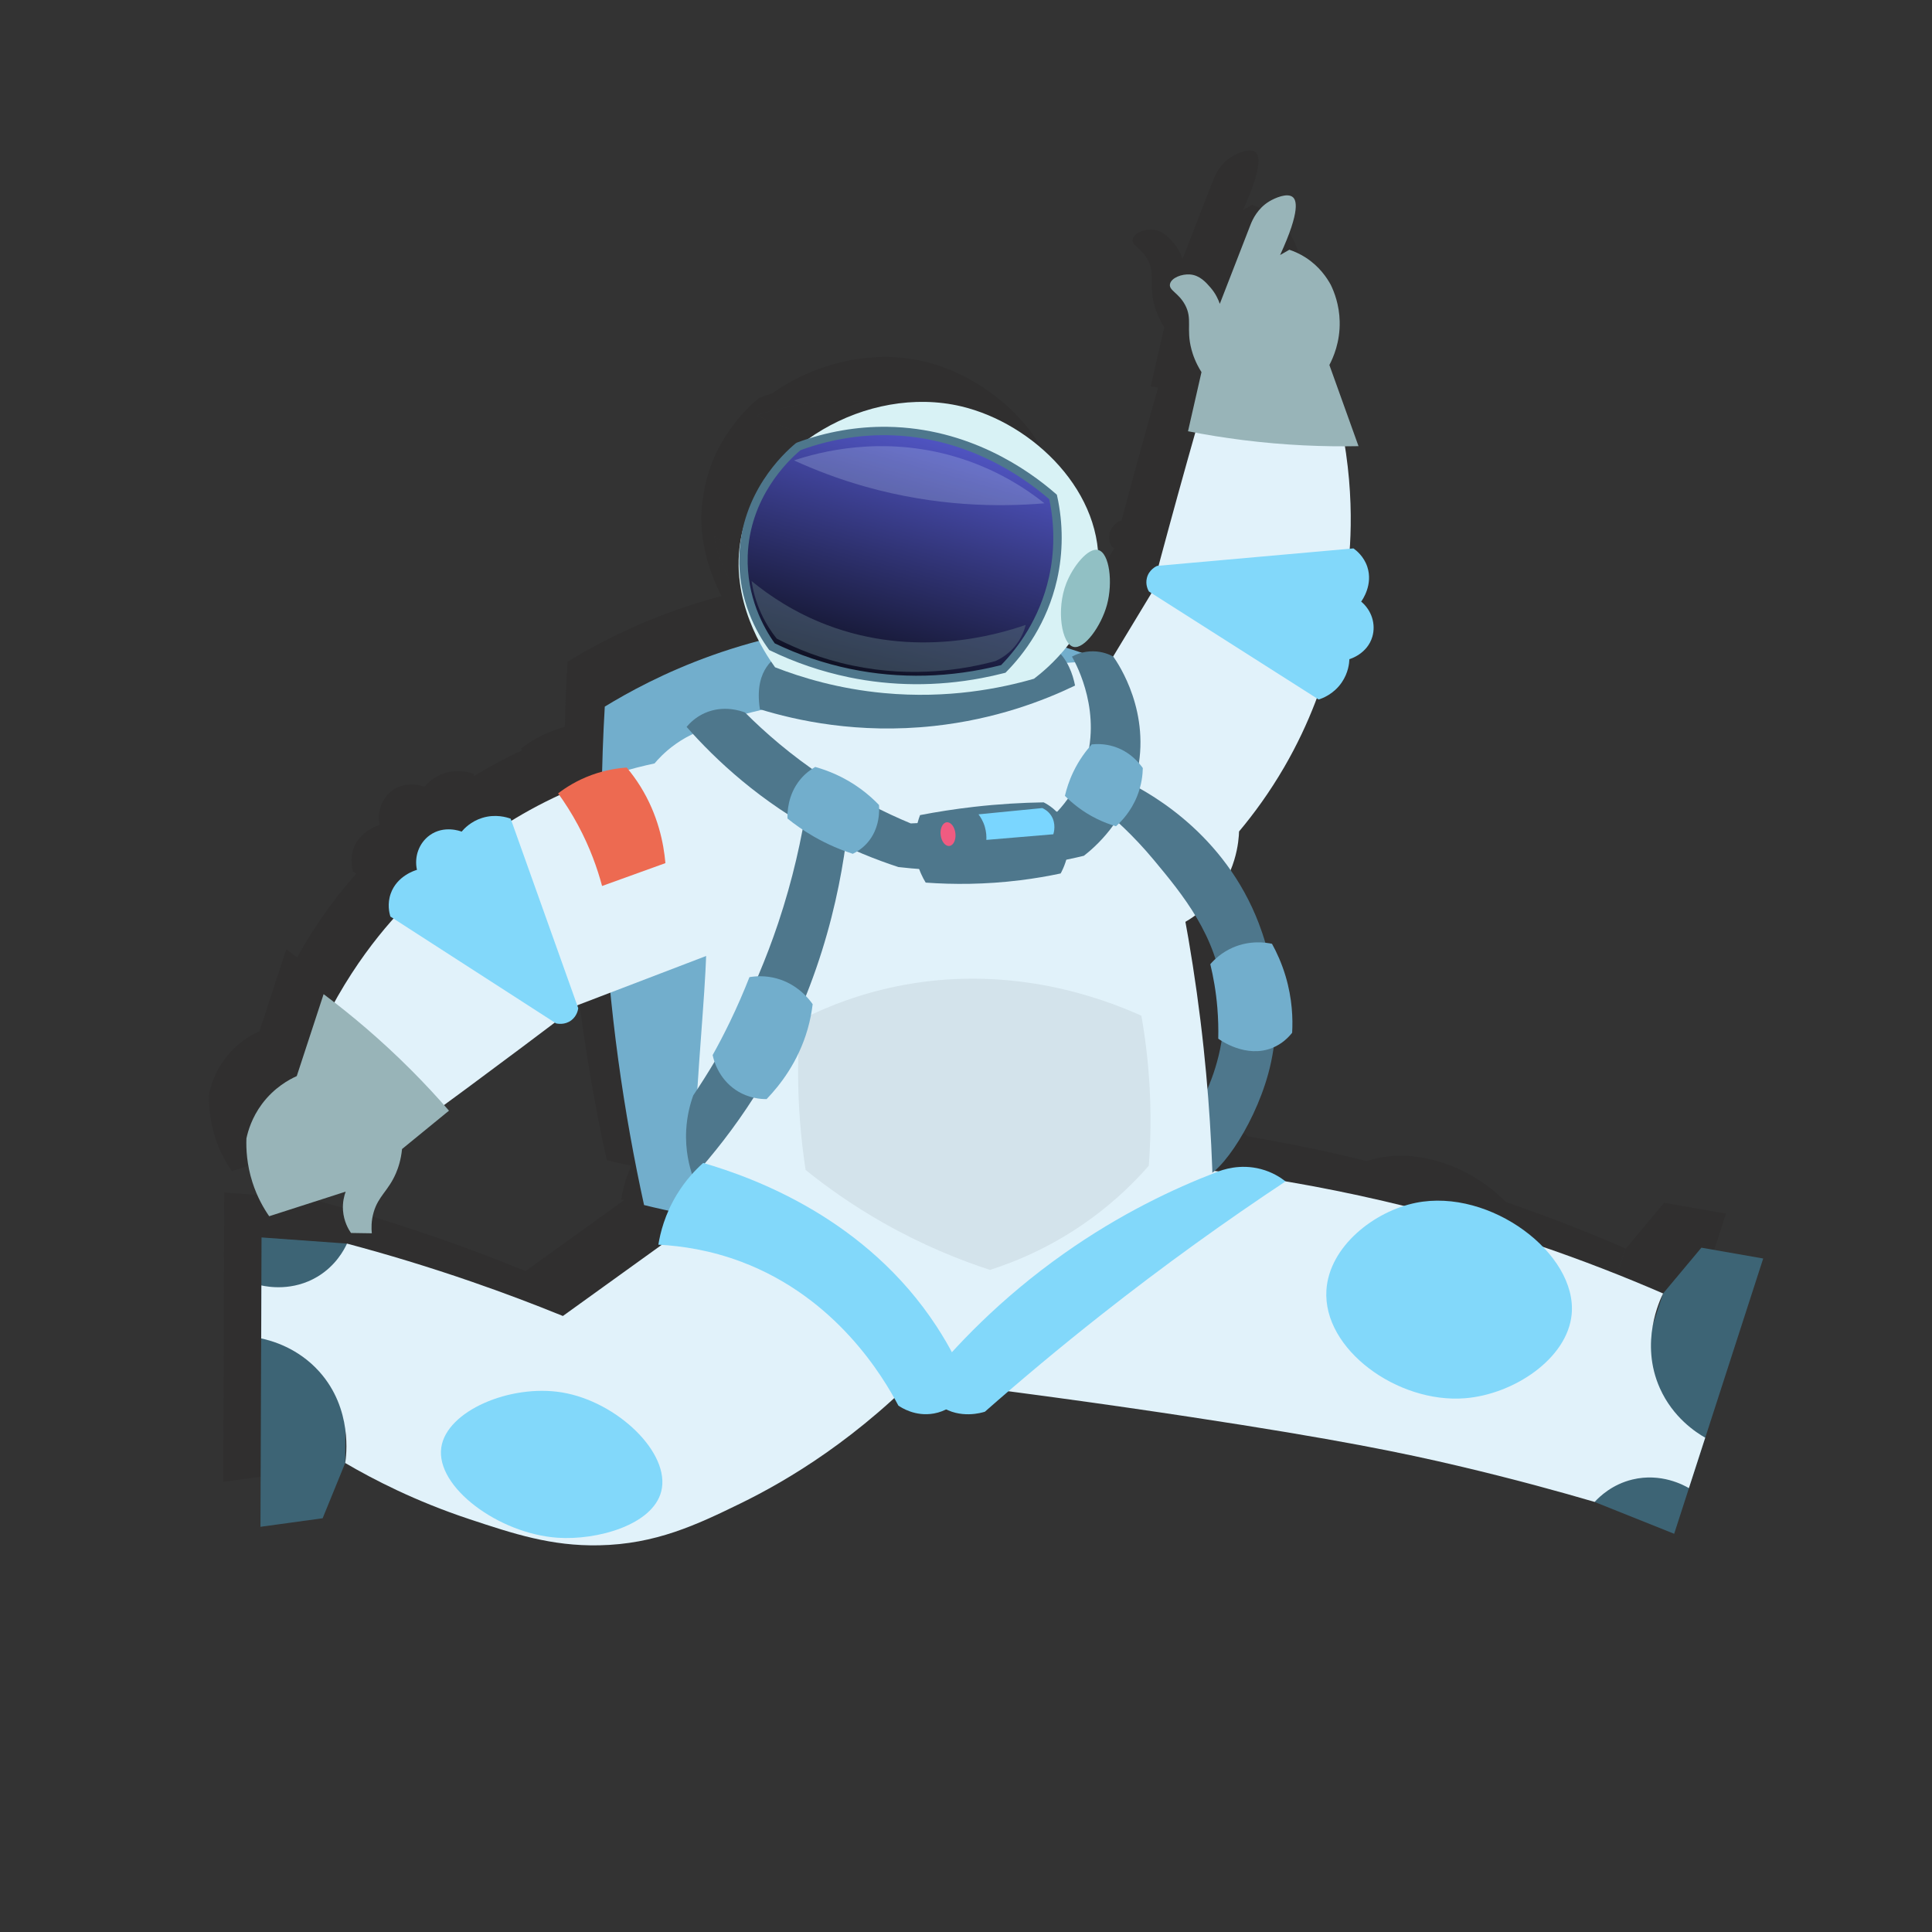 <?xml version="1.0" encoding="UTF-8"?><svg xmlns="http://www.w3.org/2000/svg" xmlns:xlink="http://www.w3.org/1999/xlink" viewBox="0 0 600 600"><rect x="0" y="0" width="600" height="600" fill="#333333" stroke="none"/><defs><style>.cls-1{fill:#82d8fa;}.cls-2{fill:#98b4b8;}.cls-3{fill:#91c0c4;}.cls-4{isolation:isolate;}.cls-5{opacity:.2;}.cls-6{fill:#7ad6ff;}.cls-7{fill:#72aecc;}.cls-8{fill:#e1f2fa;}.cls-9{fill:#d7f1ff;}.cls-9,.cls-10{mix-blend-mode:screen;opacity:.21;}.cls-11{fill:#4e778c;}.cls-12{fill:#d3e3eb;}.cls-13{fill:#d8f2f5;}.cls-14{fill:#f05b81;}.cls-15,.cls-10,.cls-16{fill:#231f20;}.cls-15,.cls-17{mix-blend-mode:multiply;opacity:.46;}.cls-18{fill:#ed6a51;}.cls-19{fill:#3d6475;}.cls-20{fill:url(#_åçûìÿííûé_ãðàäèåíò_31);}.cls-17{fill:#5c7784;}</style><linearGradient id="_åçûìÿííûé_ãðàäèåíò_31" x1="-1234.09" y1="7.71" x2="-1210.76" y2="112.93" gradientTransform="translate(-934.21 32.08) rotate(-176.86) scale(1 -1)" gradientUnits="userSpaceOnUse"><stop offset="0" stop-color="#696eff"/><stop offset="1" stop-color="#0e1021"/></linearGradient></defs><g class="cls-4"><g id="Layer_1"><g class="cls-5"><path class="cls-16" d="M95.62,440.36l.08-10c.62,5.07,.08,8.98-.08,10Z"/><path class="cls-16" d="M504.92,387.71l-3.12,9.5c.95-5.02,2.66-8.58,3.12-9.5Z"/><path class="cls-16" d="M362.24,311.62c-1.45-13.67-3.39-26.78-5.67-39.34,1-.58,2.02-1.24,3.03-1.98,2.51,4.13,4.7,8.61,6.28,13.52-.64,.59-1.18,1.15-1.58,1.62,.94,3.9,1.77,8.45,2.19,13.54,.29,3.45,.35,6.66,.28,9.59,.12,.09,.48,.34,1.03,.69-.89,5.59-2.53,10.63-4.38,14.95-.34-4.15-.73-8.34-1.18-12.6Z"/><path class="cls-16" d="M284.9,127.81c12.77,3.74,22.1,9.92,27.89,14.51-14.15,1.2-33.67,1.01-55.58-5.16-8.33-2.35-15.74-5.2-22.2-8.16,7.88-2.62,27.22-7.83,49.89-1.19Z"/><path class="cls-10" d="M284.9,127.81c12.77,3.74,22.1,9.92,27.89,14.51-14.15,1.2-33.67,1.01-55.58-5.16-8.33-2.35-15.74-5.2-22.2-8.16,7.88-2.62,27.22-7.83,49.89-1.19Z"/><path class="cls-16" d="M224.83,176.56c-1.79-3.91-2.61-7.46-3-10.09,5.61,4.6,13.34,9.79,23.31,13.6,27.51,10.51,52.75,3.16,61.83,.02-.37,1.47-1.27,4.28-3.65,6.99-2.12,2.41-4.44,3.66-5.79,4.26-9.16,2.46-25.26,5.39-44.37,1.38-9.64-2.03-17.55-5.29-23.53-8.37-1.51-1.88-3.28-4.46-4.8-7.78Z"/><path class="cls-15" d="M224.83,176.56c-1.79-3.91-2.61-7.46-3-10.09,5.61,4.6,13.34,9.79,23.31,13.6,27.51,10.51,52.75,3.16,61.83,.02-.37,1.47-1.27,4.28-3.65,6.99-2.12,2.41-4.44,3.66-5.79,4.26-9.16,2.46-25.26,5.39-44.37,1.38-9.64-2.03-17.55-5.29-23.53-8.37-1.51-1.88-3.28-4.46-4.8-7.78Z"/><path class="cls-16" d="M72.03,363.72c7.92-2.55,15.83-5.09,23.75-7.64-.43,1.19-1.01,3.25-.83,5.82,.25,3.46,1.72,5.92,2.48,7.02,2.16,.03,4.32,.06,6.47,.1-.14-1.44-.22-3.81,.56-6.5,1.45-5.07,4.59-6.69,6.94-12.17,.68-1.58,1.55-4.09,1.89-7.5,4.86-3.97,9.72-7.94,14.57-11.91-.5-.57-1.01-1.15-1.52-1.72,2.37-1.74,4.74-3.48,7.12-5.23,9.21-6.81,18.3-13.61,27.28-20.39,.13,.08,.26,.17,.39,.25,.31,.07,2.71,.62,4.79-.99,1.75-1.36,2.05-3.3,2.1-3.7-.1-.28-.2-.56-.3-.84,.06-.04,.12-.09,.18-.13,3.36-1.29,6.72-2.57,10.08-3.86,2.39,24.21,6.14,46.3,10.45,65.95,2.43,.6,4.97,1.19,7.6,1.75-1.83,4.16-2.7,7.9-3.14,10.56,.32,.02,.67,.05,1,.07-10.22,7.36-20.44,14.72-30.66,22.07-8.85-3.6-18.19-7.14-28.02-10.54-13.59-4.7-26.65-8.64-39.03-11.94l-26.53-1.91-.05,14.9h0c-.02,5.49-.04,10.97-.06,16.46h0l-.21,58.5,19.31-2.64,7-17.16,.08-10c.62,5.07,.08,8.98-.08,10,8.82,5.16,21.84,11.88,38.49,17.41,13.75,4.56,25.45,8.45,40.34,8.15,17.61-.35,30.3-6.37,43.83-12.96,12-5.85,29.39-15.87,47.86-32.76,.48,.86,.91,1.64,1.27,2.32,.87,.6,5.25,3.51,11.06,2.46,1.42-.26,2.68-.72,3.79-1.28,5.53,2.71,11.17,1.01,12.04,.73,2.4-2.11,4.84-4.23,7.3-6.35,21.52,2.81,40.51,5.55,56.58,7.99,45.7,6.94,66.4,11.27,82.84,15.13,17.64,4.15,32.25,8.21,42.63,11.25l24.69,9.89,27.65-85.49-19.2-3.36-11.89,14.22-3.12,9.5c.95-5.02,2.66-8.58,3.12-9.5-11.23-4.87-23.7-9.79-37.31-14.47-9.57-9.91-25.27-16.55-39.46-13.69-1.23,.25-2.48,.57-3.72,.97-2.07-.51-4.15-1.01-6.25-1.5-10.48-2.44-20.66-4.46-30.51-6.13-1.57-1.22-4.12-2.88-7.63-3.81-5.81-1.54-10.78-.17-13.19,.73-.41-.05-.81-.1-1.22-.15,5.45-4.65,13.08-17.15,16.65-30.13,.77-2.81,1.32-5.58,1.71-8.28,2.79-1.24,4.65-3.14,5.74-4.51,.24-4.32,.06-10.53-2.04-17.57-1.2-4.02-2.74-7.38-4.22-10.05-.49-.1-1.21-.24-2.08-.33-1.07-3.62-2.18-6.49-2.98-8.38-2.22-5.27-4.89-9.97-7.8-14.15,2.31-5.6,2.57-10.44,2.62-12.02,4.57-5.45,9.45-12.1,14.05-20.02,4.32-7.46,7.59-14.67,10.09-21.33,.2,.13,.39,.25,.59,.38,1.14-.36,4.66-1.65,7.16-5.3,2.04-2.98,2.33-5.96,2.38-7.23,.36-.1,5.58-1.71,7.12-6.96,1.15-3.91-.22-8.22-3.47-10.92,.38-.51,3.74-5.27,1.91-10.8-1.07-3.22-3.35-5.04-4.3-5.72-.38,.03-.77,.07-1.15,.1,.53-7.96,.54-18.82-1.5-31.82,1.43,0,2.83-.02,4.22-.05-3.02-8.4-6.03-16.8-9.05-25.21,1.19-2.26,3.35-7.09,3.2-13.52-.12-5.18-1.69-9.15-2.76-11.36-1.16-2.13-3.5-5.7-7.75-8.45-1.85-1.2-3.63-1.96-5.12-2.46-.96,.55-1.91,1.09-2.87,1.64,6.51-14.15,4.97-17.18,3.89-18.02-1.69-1.32-5.44,.24-7.37,1.43-3.48,2.15-5.05,5.47-5.73,7.24-3.17,8.17-6.35,16.35-9.52,24.52-.43-1.27-1.27-3.2-2.93-5.1-1.35-1.55-3.28-3.77-6.27-4.02-2.58-.22-5.86,1.03-6.27,2.96-.42,1.98,2.6,2.66,4.65,6.42,2.43,4.45,.29,7.32,2.01,13.87,.44,1.67,1.29,4.18,3.12,7.08-1.39,6.12-2.79,12.24-4.18,18.35,.74,.15,1.5,.28,2.26,.42-.8,2.83-1.61,5.66-2.4,8.51-3.09,11.03-6.06,21.97-8.98,32.85-.16,.01-.32,.03-.48,.04-.29,.13-2.52,1.17-3.17,3.73-.55,2.15,.41,3.86,.62,4.21,.25,.16,.5,.32,.76,.48-.02,.07-.04,.14-.06,.21-3.93,6.5-7.86,13-11.79,19.5-1.07-.58-3.27-1.58-6.23-1.61-1.34-.01-2.52,.18-3.54,.45-1.55-.53-3.17-1.05-4.85-1.57,.31-.38,.61-.77,.91-1.17,.43,.46,.89,.79,1.4,.91,3.36,.82,8.57-6.41,10.38-13.02,1.91-6.99,.79-16.11-2.69-17.06-.03,0-.07,0-.11-.01-2.05-21.73-22.21-39.8-42.44-44.6-16.22-3.85-33.88,.51-47.3,9.97-1.25,.4-2.5,.82-3.74,1.28l-.38,.22c-3.59,2.96-14.57,13.24-17.04,29.71-2.33,12.72,1.67,24.12,5.58,31.66-22.1,5.8-38.58,14.74-47.85,20.41-.39,6.53-.67,13.27-.83,20.21-1.05,.28-2.14,.62-3.27,1.04-4.61,1.69-8.08,3.95-10.37,5.7,.13,.18,.26,.37,.38,.55-5.48,2.53-10.44,5.23-14.89,7.97-.08-.22-.16-.44-.24-.66-1.13-.41-4.69-1.56-8.91-.22-3.44,1.09-5.5,3.27-6.32,4.24-.34-.14-5.45-2.08-9.9,1.12-3.31,2.38-4.88,6.62-3.97,10.75-.61,.17-6.19,1.86-8.14,7.35-1.14,3.2-.45,6.04-.12,7.15,.32,.21,.65,.42,.97,.62-5.31,5.95-11.99,14.52-18.36,26.03-1.13-.87-2.25-1.73-3.36-2.56-2.78,8.48-5.56,16.97-8.34,25.45-2.33,1.05-7,3.54-10.83,8.7-3.08,4.16-4.29,8.26-4.8,10.66-.12,3.21,.09,8.07,1.87,13.63,1.47,4.6,3.53,8.13,5.2,10.53ZM229.63,184.33c-1.51-1.88-3.28-4.46-4.8-7.78-1.79-3.91-2.61-7.46-3-10.09,5.61,4.6,13.34,9.79,23.31,13.6,27.51,10.51,52.75,3.16,61.83,.02-.37,1.47-1.27,4.28-3.65,6.99-2.12,2.41-4.44,3.66-5.79,4.26-9.16,2.46-25.26,5.39-44.37,1.38-9.64-2.03-17.55-5.29-23.53-8.37Zm5.37-55.34c7.88-2.62,27.22-7.83,49.89-1.19,12.77,3.74,22.1,9.92,27.89,14.51-14.15,1.2-33.67,1.01-55.58-5.16-8.33-2.35-15.74-5.2-22.2-8.16Zm128.41,195.22c-.34-4.15-.73-8.34-1.18-12.6-1.45-13.67-3.39-26.78-5.67-39.34,1-.58,2.02-1.24,3.03-1.98,2.51,4.13,4.7,8.61,6.28,13.52-.64,.59-1.18,1.15-1.58,1.62,.94,3.9,1.77,8.45,2.19,13.54,.29,3.45,.35,6.66,.28,9.59,.12,.09,.48,.34,1.03,.69-.89,5.59-2.53,10.63-4.38,14.95Z"/></g><g><path class="cls-8" d="M356.01,290.53c2.97-.45,11.67-2.14,19.07-9.58,9.02-9.06,9.64-20.16,9.72-22.73,4.57-5.45,9.45-12.1,14.05-20.02,8.04-13.87,12.45-26.92,14.97-37.08,3.47-13.99,4.85-24.8,5.06-26.94,1.18-12.4,1.55-34.41-7.61-61.68-2.26-2.64-4.6-4.21-6.44-5.17-11.71-6.08-24.98,1.4-26.55,2.32-3.19,10.96-6.35,22.02-9.48,33.21-3.91,13.96-7.68,27.8-11.31,41.52-8.11,13.42-16.23,26.83-24.34,40.25-1.46,6.07-3.05,16.36-.45,28.53,4.49,21.04,18.44,33.42,23.31,37.38Z"/><path class="cls-2" d="M368.95,133.93c5.4,1.06,11.12,2,17.13,2.75,13.01,1.63,25.04,2.09,35.82,1.88-3.02-8.4-6.03-16.8-9.05-25.21,1.19-2.26,3.35-7.09,3.2-13.52-.12-5.18-1.69-9.15-2.76-11.36-1.16-2.13-3.5-5.7-7.75-8.45-1.85-1.2-3.63-1.96-5.12-2.46-.96,.55-1.91,1.09-2.87,1.64,6.51-14.15,4.97-17.18,3.89-18.02-1.69-1.33-5.44,.24-7.37,1.43-3.48,2.15-5.05,5.47-5.73,7.23-3.17,8.17-6.35,16.35-9.52,24.52-.43-1.27-1.27-3.2-2.93-5.1-1.35-1.55-3.28-3.77-6.27-4.02-2.58-.22-5.86,1.03-6.27,2.96-.42,1.98,2.6,2.66,4.65,6.42,2.43,4.45,.29,7.32,2.01,13.87,.44,1.67,1.29,4.18,3.12,7.08-1.39,6.12-2.79,12.24-4.18,18.35Z"/><path class="cls-1" d="M356.79,183.68c17.58,11.19,35.16,22.37,52.74,33.56,1.14-.36,4.66-1.65,7.16-5.3,2.04-2.98,2.33-5.96,2.38-7.23,.36-.1,5.58-1.71,7.12-6.96,1.15-3.91-.22-8.22-3.47-10.92,.38-.51,3.74-5.27,1.91-10.8-1.07-3.22-3.35-5.04-4.3-5.72-20.33,1.81-40.65,3.62-60.98,5.43-.29,.13-2.52,1.17-3.17,3.73-.55,2.15,.41,3.86,.62,4.21Z"/><polygon class="cls-19" points="519.93 476.33 547.58 390.84 528.38 387.48 516.49 401.7 495.24 466.45 519.93 476.33"/><path class="cls-8" d="M324.36,359.84c29.09,.57,65.1,3.77,105.39,13.17,33.98,7.93,63.07,18.41,86.74,28.69-.96,1.92-7.35,15.27-.98,29.47,4.08,9.09,11.21,13.69,14.06,15.32-1.69,5.22-3.38,10.44-5.07,15.66-1.59-.93-8.66-4.81-17.51-2.68-6.33,1.52-10.24,5.32-11.76,6.97-10.38-3.05-24.99-7.1-42.63-11.25-16.44-3.87-37.14-8.19-82.84-15.13-24.7-3.75-56.28-8.2-93.37-12.56-6.99-9.47-7.72-17.27-7.64-21.3,.38-20.05,22.47-40.31,55.61-46.37Z"/><path class="cls-1" d="M488.09,408.2c-1.34,13.76-18,24.85-33.14,26.04-20.92,1.65-44.18-15.19-43.02-33.56,.86-13.6,14.87-24.54,27.79-27.14,23.1-4.65,50.21,15.85,48.37,34.66Z"/><path class="cls-7" d="M347.72,273.95c-.71-22.55-1.42-45.09-2.13-67.64-14.42-5.86-38.81-13.58-69.61-12.93-42.63,.9-73.9,17.34-88.16,26.07-1.05,17.79-1.35,37.14-.46,57.83,1.58,36.61,6.57,69.2,12.66,96.96,15.33,3.79,34.54,7.04,56.73,7.39,37.95,.6,68.89-7.52,89.44-14.83,.52-30.95,1.03-61.89,1.55-92.84Z"/><path class="cls-11" d="M380.01,317.38c-.64,11.75-4.92,21.59-8.67,28.17-1.84,15.08-.41,19.24,1.48,19.9,4.47,1.57,16.31-14.77,21.03-31.94,1.39-5.07,2.08-9.98,2.32-14.66-5.49-.14-10.79-.93-16.17-1.47Z"/><path class="cls-8" d="M245.85,229.29c-2.62-1.47-10.52-5.48-20.93-4.16-12.68,1.61-20,9.99-21.64,11.96-6.95,1.49-14.89,3.74-23.39,7.17-14.86,6-26.36,13.59-34.59,20.06-11.33,8.91-19.07,16.59-20.54,18.15-8.55,9.06-22.36,26.2-31.88,53.34,.16,3.47,1.04,6.15,1.91,8.03,5.5,11.99,20.57,14.24,22.37,14.48,9.25-6.69,18.54-13.48,27.88-20.38,11.66-8.62,23.14-17.22,34.43-25.81,14.64-5.6,29.29-11.21,43.93-16.81,4.88-3.89,12.45-11.04,17.88-22.24,9.39-19.36,5.98-37.7,4.57-43.81Z"/><path class="cls-8" d="M346.83,204.99c-7.33,.3-14.79,.75-22.39,1.37-40.24,3.25-76.87,10.54-109.48,19.73,4.97,32.33,5.03,57.95,4.12,75.62-.82,15.79-2.95,35.54-4.31,72.1-.31,8.36-.49,15.24-.6,19.78,6.47,6.86,16.6,15.92,30.93,23.27,22.7,11.64,43.86,12.76,55.01,12.54,9.04-1.49,20.87-4.46,33.64-10.68,22-10.72,35.81-25.72,43.09-35.03,.03-17.97-.83-37.41-3.03-58.07-5.01-47.08-15.59-87.68-26.98-120.62Z"/><polygon class="cls-19" points="81.22 384.3 80.89 474.16 100.2 471.51 107.2 454.35 107.75 386.21 81.22 384.3"/><path class="cls-8" d="M289.55,422.52c-22.69,24.14-45.14,37.34-59.68,44.43-13.54,6.6-26.22,12.61-43.83,12.96-14.89,.3-26.59-3.59-40.34-8.15-16.66-5.53-29.67-12.25-38.49-17.41,.33-2.12,2.35-16.78-8.04-28.37-6.65-7.42-14.85-9.63-18.05-10.32,.02-5.49,.04-10.97,.06-16.46,1.8,.4,9.72,1.95,17.5-2.77,5.57-3.38,8.14-8.19,9.08-10.22,12.38,3.3,25.44,7.23,39.03,11.94,9.83,3.4,19.17,6.94,28.02,10.54,19.69-14.17,39.37-28.35,59.06-42.52,18.56,18.78,37.13,37.57,55.69,56.35Z"/><path class="cls-1" d="M286.77,430.23c9.52-11.79,23.73-26.88,43.68-40.95,17.49-12.34,34.12-20.17,47.2-25.19,1.98-.82,7.44-2.75,13.95-1.02,3.52,.93,6.08,2.6,7.64,3.82-18.42,12.21-37.65,25.98-57.33,41.5-12.79,10.08-24.79,20.13-36.04,30.03-.96,.31-7.65,2.34-13.65-1.64-3.26-2.16-4.82-5.1-5.46-6.55Z"/><path class="cls-12" d="M354.47,315.45c.74,4.22,1.38,8.68,1.86,13.36,1.26,12.24,1.18,23.42,.44,33.21-4.35,4.98-10.12,10.69-17.57,16.17-11.84,8.72-23.35,13.5-31.75,16.19-9.57-3.12-21-7.73-33.19-14.65-9.52-5.41-17.52-11.11-24.07-16.39-1.41-9.2-2.37-19.66-2.33-31.18,.02-5.4,.25-10.53,.64-15.36,8.36-4.23,19.38-8.62,32.75-11.02,33.46-6.01,60.85,4.1,73.24,9.67Z"/><path class="cls-11" d="M333.87,212.91c-.7-3.5-2.25-8.17-6.14-11.47-7.42-6.29-17.48-2.67-32.76-.55-34.09,4.75-49.97-4.06-56.92,6.28-1.56,2.32-3.12,6.27-2.05,13.1,11.22,3.45,30.41,7.76,54.06,5.19,19.12-2.08,34.12-7.88,43.82-12.56Z"/><path class="cls-13" d="M240.71,207.24c-3.22-4.44-14.37-20.93-10.54-40.4,5.52-28.08,39.27-47.54,68.36-40.64,22.4,5.31,44.72,26.89,42.46,51.7-1.68,18.38-16.06,29.99-19.88,32.89-10.35,2.99-26.7,6.31-46.61,4.45-13.96-1.3-25.45-4.76-33.8-8.01Z"/><path class="cls-20" d="M247.95,138.68c6.61-2.45,16.14-5,27.67-4.82,26.79,.4,45.36,15.19,51.42,20.49,1.14,5.17,2.46,14.38-.03,25.36-3.33,14.69-11.56,24.11-15.42,28.03-10.18,2.62-27.41,5.51-47.77,1.3-9.66-2-17.74-5.13-24.05-8.18-2.44-3.35-9.32-13.7-8.85-28.23,.65-20.05,14.75-32.06,17.04-33.94Z"/><path class="cls-11" d="M263.55,210.31c-8.38-1.74-16.58-4.52-24.36-8.29l-.29-.14-.19-.26c-3.59-4.92-9.55-15.24-9.1-29.04,.63-19.51,13.56-31.65,17.51-34.91l.38-.22c9.1-3.37,18.68-5.04,28.14-4.9,25.17,.38,43.55,13.2,52.26,20.81l.32,.28,.09,.42c1.89,8.54,1.88,17.51-.03,25.94-3.08,13.59-10.27,23.09-15.76,28.66l-.25,.26-.35,.09c-2.36,.61-4.77,1.14-7.15,1.59h0c-13.86,2.61-27.72,2.51-41.21-.28Zm62.18-30.9c1.8-7.92,1.84-16.34,.12-24.38-8.57-7.4-26.23-19.52-50.26-19.88-9.07-.13-18.25,1.45-26.99,4.66-3.92,3.28-15.81,14.69-16.39,32.84-.41,12.78,5,22.41,8.41,27.16,7.5,3.59,15.39,6.26,23.46,7.93,15.3,3.17,31.21,2.77,46.83-1.19,5.22-5.36,11.93-14.36,14.82-27.15Z"/><path class="cls-3" d="M341.08,170.81c-3.16-.87-7.9,5.13-9.93,10.33-3.2,8.18-1.44,18.85,2.24,19.75,3.36,.82,8.57-6.41,10.38-13.02,1.91-6.99,.79-16.11-2.69-17.06Z"/><path class="cls-9" d="M246.58,142.98c6.46,2.96,13.87,5.82,22.2,8.16,21.91,6.17,41.43,6.37,55.58,5.16-5.79-4.6-15.12-10.78-27.89-14.51-22.67-6.64-42.01-1.43-49.89,1.19Z"/><path class="cls-17" d="M233.41,180.45c5.61,4.6,13.34,9.79,23.31,13.6,27.51,10.51,52.75,3.16,61.83,.01-.37,1.47-1.27,4.28-3.65,6.99-2.12,2.41-4.44,3.66-5.79,4.26-9.16,2.46-25.26,5.39-44.37,1.38-9.64-2.02-17.55-5.29-23.53-8.37-1.51-1.88-3.28-4.46-4.8-7.78-1.79-3.91-2.61-7.46-3-10.09Z"/><path class="cls-11" d="M345.74,203.9c1.68,2.4,11.87,17.49,7.25,36.75-3.47,14.46-13.22,22.66-16.38,25.12-6.34,1.53-13.5,2.86-21.37,3.69-13.9,1.46-26.21,.96-36.23-.19-7.06-2.3-14.89-5.44-23.1-9.77-19.78-10.43-33.68-23.54-42.68-33.76,1.02-1.22,2.87-3.08,5.73-4.33,5.73-2.51,11.11-.64,12.41-.14,6.11,6.12,14.15,13.17,24.32,19.94,9.92,6.61,19.3,11.25,27.15,14.51,9.68-.39,19.73-1.05,30.12-2.02,5.24-.49,10.38-1.04,15.41-1.65,2.73-2.94,6.24-7.58,8.42-14.02,5.54-16.41-2.17-31.07-3.87-34.12,1.06-.58,3.4-1.67,6.55-1.64,3,.03,5.22,1.06,6.28,1.64Z"/><path class="cls-11" d="M324.1,249.17c1.56,.79,4.17,2.42,5.98,5.47,4.46,7.53-.44,16.2-.69,16.62-3.9,.83-8.07,1.55-12.49,2.1-10.95,1.36-20.89,1.36-29.42,.74-.97-1.58-2-3.7-2.68-6.31-1.69-6.57,0-12.17,.93-14.65,5.2-1,10.8-1.89,16.76-2.57,7.73-.88,14.97-1.29,21.61-1.39Z"/><path class="cls-14" d="M296.71,258.78c.23,2.03-.6,3.79-1.87,3.94-1.26,.14-2.48-1.38-2.71-3.41-.23-2.03,.6-3.79,1.87-3.94,1.26-.14,2.48,1.38,2.71,3.41Z"/><path class="cls-6" d="M323.7,250.95c.63,.29,1.8,.93,2.68,2.23,1.74,2.57,.87,5.49,.74,5.91-6.94,.58-13.87,1.17-20.8,1.75,.05-.95,.02-2.41-.48-4.1-.53-1.78-1.37-3.07-1.96-3.84,6.61-.65,13.22-1.3,19.83-1.95Z"/><path class="cls-2" d="M139.43,344.92c-3.61-4.16-7.54-8.41-11.82-12.69-9.27-9.28-18.48-17.03-27.11-23.49l-8.34,25.45c-2.33,1.05-7,3.54-10.83,8.7-3.08,4.16-4.29,8.26-4.8,10.66-.12,3.21,.09,8.07,1.87,13.63,1.47,4.6,3.53,8.13,5.2,10.53,7.92-2.55,15.83-5.09,23.75-7.64-.43,1.19-1.01,3.25-.83,5.82,.25,3.46,1.72,5.92,2.48,7.02,2.16,.03,4.32,.06,6.47,.1-.14-1.44-.22-3.81,.56-6.5,1.45-5.07,4.59-6.69,6.94-12.17,.68-1.58,1.55-4.09,1.89-7.5,4.86-3.97,9.72-7.94,14.57-11.91Z"/><path class="cls-1" d="M179.59,313.13c-7-19.63-14-39.25-21-58.88-1.13-.41-4.69-1.56-8.91-.22-3.44,1.09-5.5,3.27-6.32,4.24-.34-.14-5.45-2.08-9.9,1.12-3.31,2.38-4.88,6.62-3.97,10.75-.61,.17-6.19,1.86-8.14,7.35-1.14,3.2-.45,6.04-.12,7.15,17.15,11.06,34.3,22.12,51.45,33.18,.31,.07,2.71,.62,4.79-.99,1.75-1.36,2.05-3.3,2.1-3.7Z"/><path class="cls-18" d="M194.64,238.38c1.43,1.71,2.87,3.64,4.23,5.83,5.5,8.84,7.24,17.69,7.78,23.84-6.56,2.37-13.12,4.73-19.67,7.1-1.45-5.43-3.74-11.95-7.47-18.89-2.01-3.74-4.12-7.03-6.18-9.87,2.29-1.76,5.75-4.01,10.37-5.7,4.31-1.58,8.16-2.13,10.94-2.31Z"/><path class="cls-11" d="M215.21,365.51c6.32-6.99,12.83-15.23,18.97-24.84,19.91-31.17,26.63-62.13,29.05-83.06-4.19-2.72-8.38-5.45-12.58-8.17-1.66,10.96-4.41,23.59-8.98,37.25-7.55,22.54-17.58,40.41-26.37,53.49-.95,2.61-1.94,6.26-2.19,10.69-.36,6.37,.99,11.51,2.1,14.65Z"/><path class="cls-11" d="M389.98,284.39c-11.52-27.33-34.97-39.3-41.6-42.4-2.32,2.8-4.64,5.6-6.96,8.4,4.33,3.5,10.52,9,16.9,16.67,8.9,10.7,19.52,23.47,21.47,41.55,.33,3.02,.38,5.96,.22,8.78,5.37,.54,10.68,1.33,16.17,1.47,.82-16.06-3.95-29.12-6.2-34.47Z"/><path class="cls-7" d="M330.72,247.16c.49-2.09,1.27-4.65,2.59-7.4,1.81-3.79,3.98-6.62,5.74-8.58,1.57-.17,3.96-.21,6.67,.6,5.27,1.58,8.2,5.35,9.19,6.75-.04,2.08-.36,5.25-1.79,8.79-1.91,4.73-4.84,7.75-6.55,9.28-1.81-.52-3.86-1.27-6.02-2.34-4.43-2.19-7.66-4.92-9.83-7.1Z"/><path class="cls-7" d="M264.84,265.16c1.27-.61,2.9-1.62,4.38-3.25,4.18-4.6,3.87-10.52,3.76-11.92-1.54-1.6-3.41-3.31-5.67-4.97-5.21-3.82-10.36-5.78-14.14-6.84-1.36,.78-3.1,2.02-4.68,3.94-3.9,4.76-3.98,10.26-3.93,12.08,2.23,1.8,4.92,3.72,8.1,5.56,4.47,2.58,8.68,4.27,12.18,5.4Z"/><path class="cls-7" d="M401.29,320.73c-1.13,1.43-3.1,3.45-6.11,4.68-8.19,3.35-16.19-2.37-16.84-2.84,.07-2.93,0-6.14-.28-9.59-.42-5.09-1.24-9.64-2.19-13.54,1.21-1.4,3.46-3.6,6.92-5.13,5.42-2.39,10.37-1.6,12.24-1.21,1.47,2.67,3.02,6.03,4.22,10.05,2.1,7.04,2.28,13.25,2.04,17.57Z"/><path class="cls-7" d="M252.38,311.87c-.29,2.38-.77,4.97-1.55,7.7-2.93,10.23-8.6,17.45-12.76,21.77-1.64,.01-5.52-.19-9.4-2.72-5.71-3.73-7.09-9.7-7.35-10.96,1.8-3.23,3.6-6.67,5.37-10.33,2.33-4.82,4.33-9.46,6.06-13.87,1.87-.31,4.89-.55,8.38,.39,6.54,1.76,10.15,6.44,11.26,8.02Z"/><path class="cls-1" d="M205.35,463.18c3.04-11.87-13.65-27.94-30.88-30.76-16.05-2.62-35.75,5.74-37.42,17.08-1.82,12.33,17.87,26.83,36.14,28.06,12.29,.83,29.5-3.97,32.16-14.38Z"/><path class="cls-1" d="M218.38,361.16c-2.4,2.14-5.47,5.36-8.19,9.83-3.71,6.1-5.13,11.86-5.73,15.56,7.26,.37,16.19,1.7,25.8,5.32,29.48,11.12,44.04,35.75,48.73,44.64,.87,.6,5.25,3.51,11.06,2.46,7.15-1.3,10.32-7.51,10.65-8.19-2.46-6.08-5.65-12.45-9.83-18.84-21.69-33.21-56.07-46-72.49-50.78Z"/></g></g></g></svg>